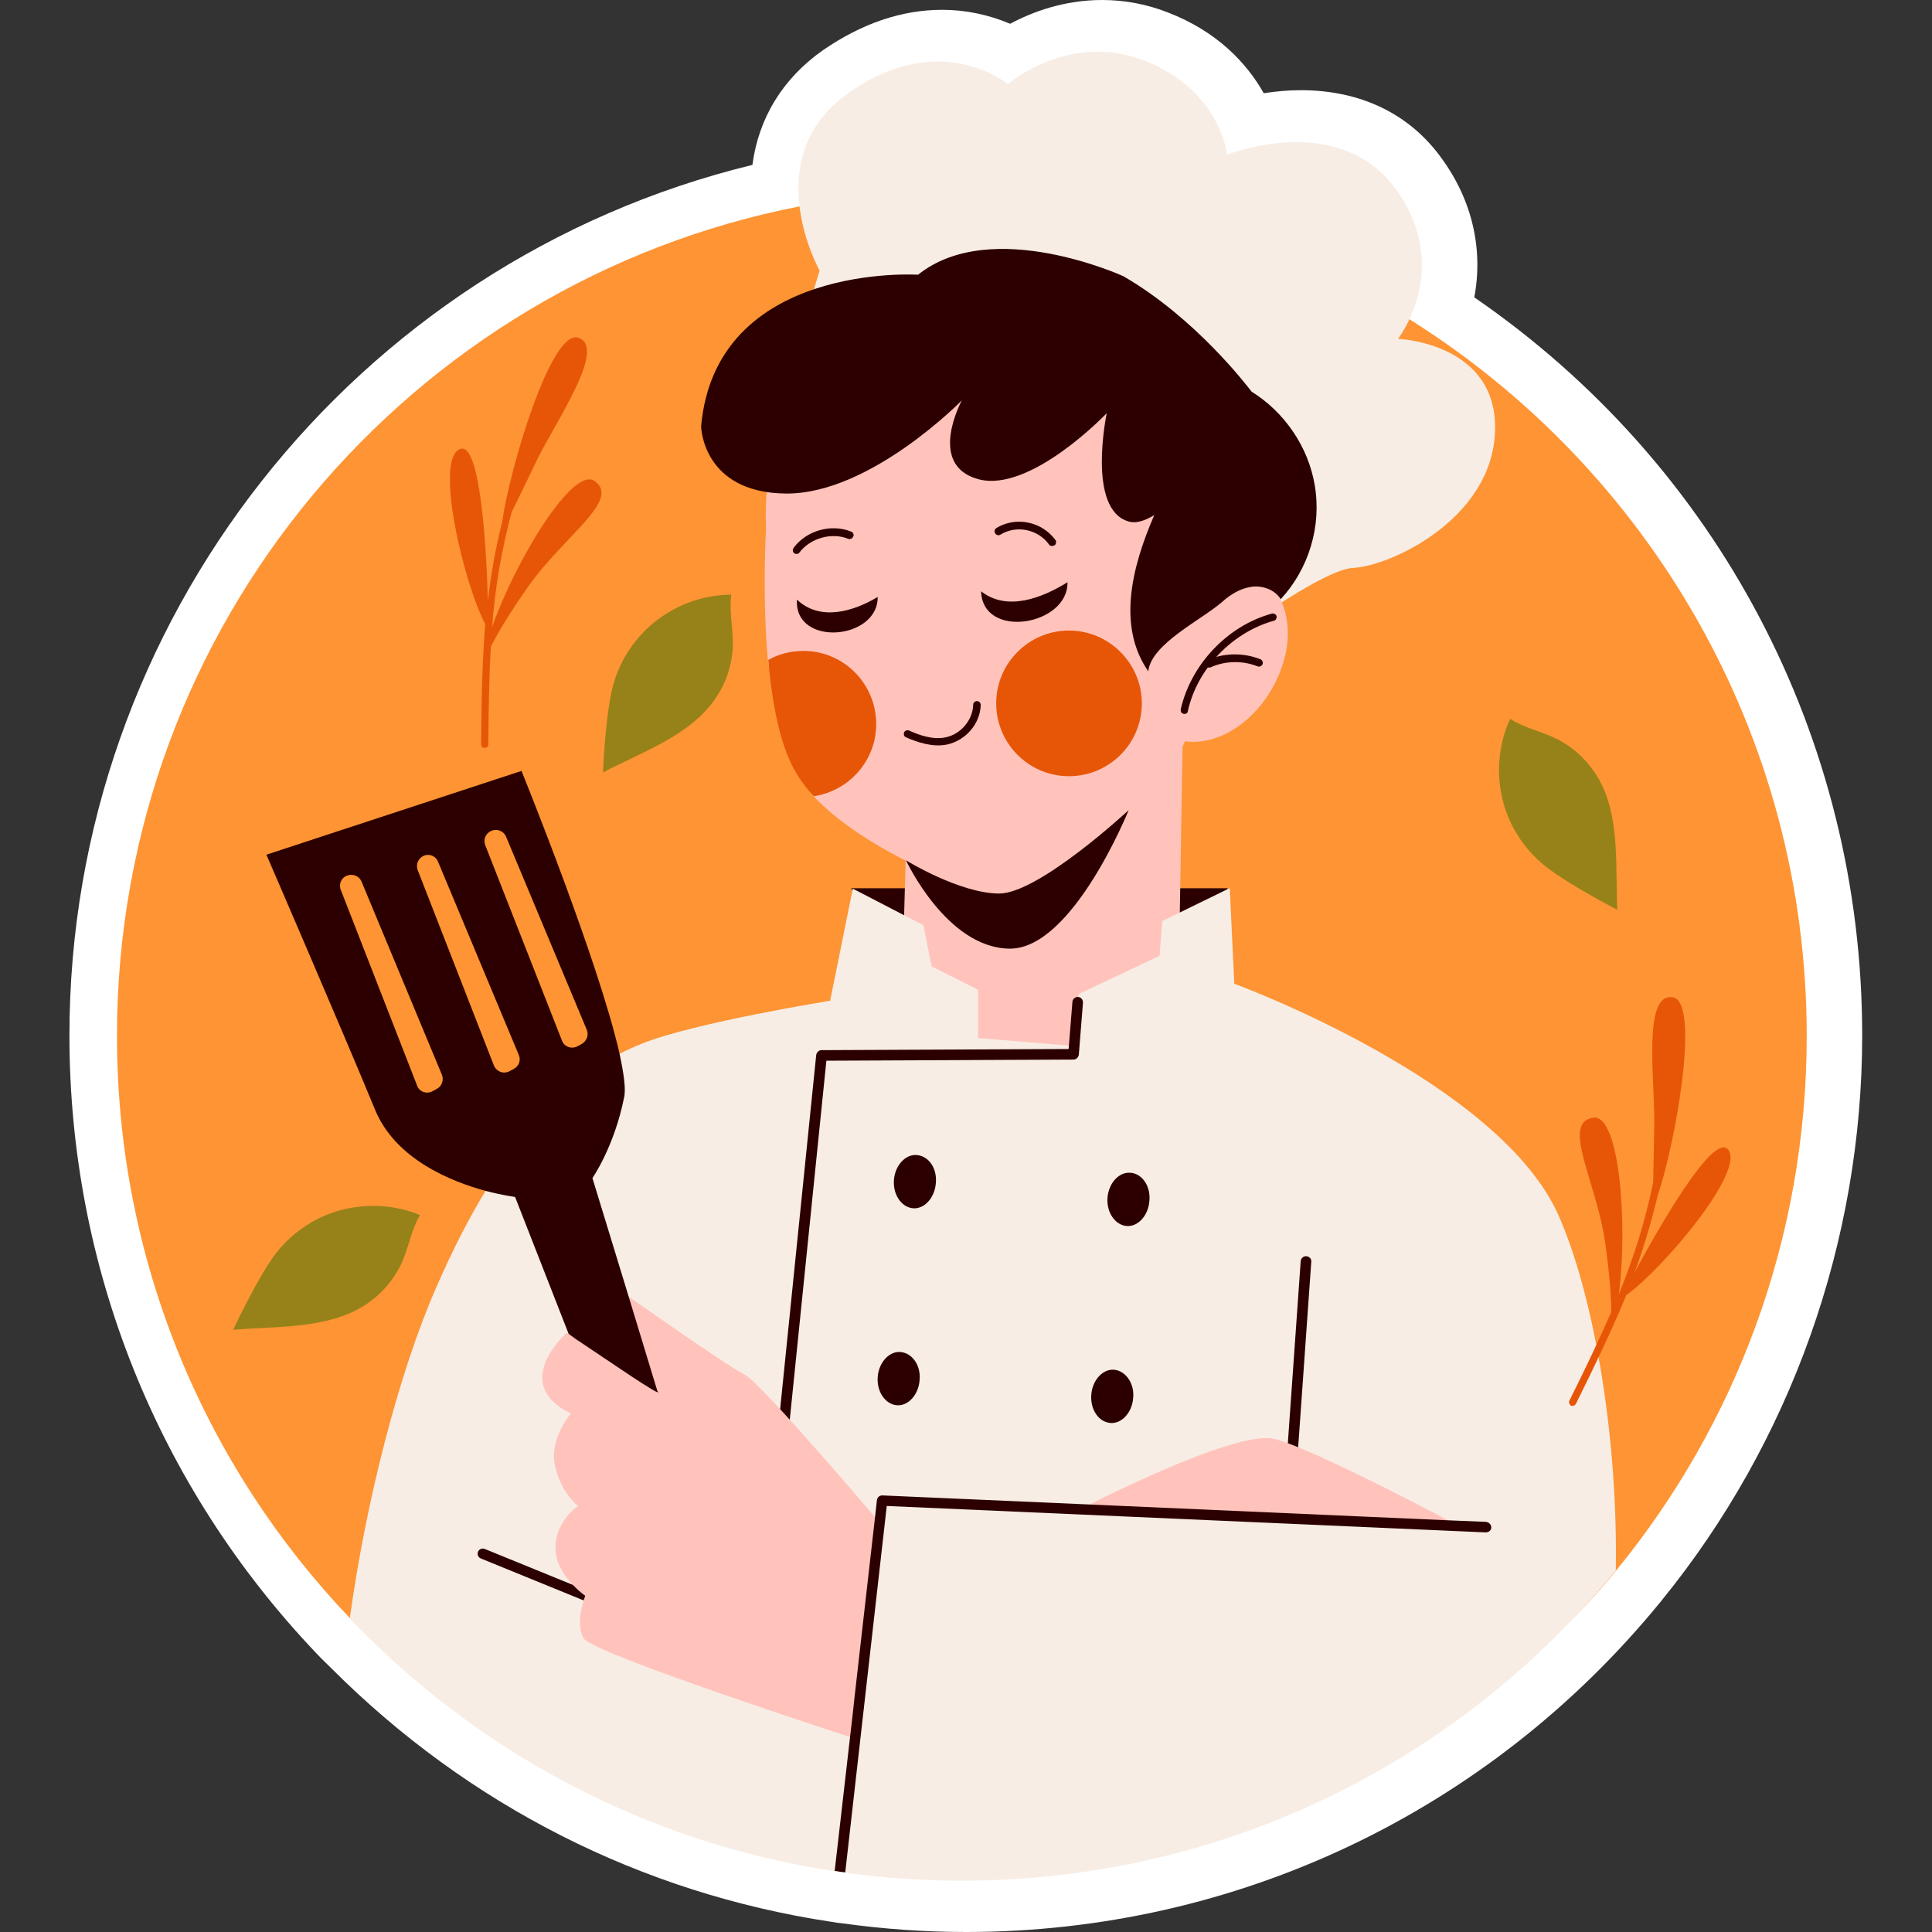 <?xml version="1.0" encoding="utf-8"?>
<!-- Generator: $$$/GeneralStr/196=Adobe Illustrator 27.6.0, SVG Export Plug-In . SVG Version: 6.00 Build 0)  -->
<svg version="1.1" id="Calque_1" xmlns="http://www.w3.org/2000/svg" xmlns:xlink="http://www.w3.org/1999/xlink" x="0px" y="0px"
	 viewBox="0 0 512 512" style="enable-background:new 0 0 512 512;" xml:space="preserve">
<rect x="0" y="0" width="512" height="512" fill="#333333" stroke="none"/>
<style type="text/css">
	.st0{fill:#FFFFFF;}
	.st1{fill:#FE9433;}
	.st2{fill:#2C0000;}
	.st3{fill:#F7EDE5;}
	.st4{fill:#FFC3BB;}
	.st5{fill:#968218;}
	.st6{fill:#E75607;}
</style>
<path class="st0" d="M256,512c-11,0-22-0.8-32.8-2.3c-0.9-0.1-1.9-0.2-2.9-0.4c-50.3-7.6-96.1-30.8-132.4-67.1c-1.3-1.3-2.7-2.6-4-4
	c-42.2-44.3-65.5-102.5-65.5-163.8c0-109.7,75.4-205,181-230.7c1.6-12.3,8-22.9,18.7-30.4C228.4,6.2,239,2.6,249.7,2.6
	c6.2,0,12.3,1.3,18,3.7c5.8-3.1,14.2-6.3,24.4-6.3c5.9,0,11.8,1.1,17.4,3.3c13,5,20.9,13.4,25.4,21.4c3.3-0.5,6.5-0.8,9.8-0.8
	c15.8,0,28.8,6.2,37.3,18c8.2,11.2,11.1,24.2,8.7,36.9c64.6,44.4,102.8,116.8,102.8,195.6c0,54.5-18.9,107.7-53.2,149.8
	c-0.1,0.2-0.3,0.4-0.4,0.5C394.5,480.2,327.5,512,256,512z"/>
<path class="st1" d="M478.8,274.5c0,53.8-18.9,103.1-50.5,141.7v0C387.2,466.4,376.9,434,307,434c-10.5,0-67.6,0.8-77.7-0.6
	c-0.9-0.1-46.6,12.3-47.5,12.2c-50.2-7.6-55.5,18.4-89-16.7C54.5,388.8,31,334.4,31,274.5c0-108.9,77.8-199.7,180.9-219.8
	c13.9-2.7,28.3-4.1,43-4.1c43.5,0,84.2,12.4,118.6,34C436.7,124.2,478.8,194.5,478.8,274.5z"/>
<path class="st2" d="M225.6,235.4l99.8,0l-20.6,25.5l-39.7,18l-19.9-4.2L225.6,235.4z"/>
<path class="st3" d="M217.2,71.7c0,0-16.8-29.9,7.7-47.1s42.2-2.3,42.2-2.3s16.2-14.1,36.3-6.2s21.8,24.9,21.8,24.9
	s29.5-11.8,44.7,9.1s0.6,39.7,0.6,39.7s26.5,1,25.7,24.5c-0.8,23.4-28,35.8-37.6,36.2s-43,26.1-43,26.1L210.3,94.6L217.2,71.7z"/>
<path class="st4" d="M320.1,155.9c4.9-2.8,11.4-4.2,16-0.9c2.5,1.8,3.9,4.7,4.6,7.7c1.6,6.7-0.2,13.8-3.6,19.8
	c-4.4,7.7-12.3,14.2-21.2,14.1c-3.6-0.1-7.5-1.4-9.5-4.5c-3.2-4.8-2.5-14.9-0.8-20.3C307.8,165.2,314.3,159.3,320.1,155.9
	L320.1,155.9z"/>
<path class="st4" d="M334.3,142.2c-1.2,13.9-6.6,26.4-14.8,36.4c-1.3,6-3.2,12.8-6.1,19.3l-1,59.3l-31.6,28.2l-28-1.9l-13.6-26.5
	l0.8-28.9c-8.6-4.4-17.9-10.2-24.3-17c-2-2.1,7.9-20.3,6.6-22.5c-4.2-7.2-17.8-2.4-18.8-13.6c-1.3-14.6-0.8-29.2-0.5-35
	c-0.1-2.8-0.1-5.7,0.1-8.5c3-36.2,34.7-63.1,70.9-60.1C310.4,74.2,337.3,106,334.3,142.2z"/>
<path class="st2" d="M240.1,228c0,0,14.1,8.7,24.6,8.8c10.5,0.1,34.4-22.1,34.4-22.1s-14.8,36.8-31.5,36.7
	C250.9,251.3,240.1,228,240.1,228L240.1,228z M348.4,128.5c-1.7-10.1-8-19.3-16.7-24.7c-1.4-1.8-15-19.6-34-30.6
	c0,0-34.9-16-54.4-0.4c0,0-53.6-3.4-57.5,40.2c0,0,0.3,17.7,22.7,17.8c22.3,0,46.4-24.7,46.4-24.7s-9.4,17.2,4.4,20.9
	c13.8,3.7,34-17.5,34-17.5s-5.4,25.5,5.8,28.7c2,0.6,4.3-0.2,6.8-1.7c-6.1,14-9.8,29.6-1.6,41.4c0.8-7.3,14.1-13.6,19.6-18.4
	c2.2-2,4.9-3.6,7.8-4s6.2,0.8,7.7,3.3C346.9,150.7,350.3,139.3,348.4,128.5L348.4,128.5z"/>
<path class="st2" d="M260,156.7c6.9,5.4,16.1,1.8,22.9-2.4C283.1,165.8,260.4,169.6,260,156.7z M211.2,158.9
	c6.1,5.8,14.9,3.2,21.4-0.7C232.7,169.7,210.4,171.5,211.2,158.9z M251,197.3c-3.9,0.8-7.9-0.6-10.9-1.9c-0.5-0.2-0.7-0.8-0.5-1.3
	c0.2-0.5,0.8-0.7,1.3-0.5c2.9,1.3,6.4,2.5,9.7,1.8l0,0c4-0.8,7.2-4.6,7.3-8.6c0-0.6,0.5-1,1-1c0.6,0,1,0.5,1,1l0,0
	C259.8,191.7,256,196.2,251,197.3C251.1,197.3,251,197.3,251,197.3L251,197.3z M278.8,144.7c-0.3,0-0.6-0.1-0.8-0.4
	c-1.4-2-3.6-3.3-5.9-3.8c-2.4-0.5-4.9-0.1-7,1.2c-0.5,0.3-1.1,0.1-1.4-0.4c-0.3-0.5-0.1-1.1,0.4-1.4l0,0c2.5-1.5,5.5-2,8.4-1.4
	c2.9,0.6,5.4,2.2,7.2,4.6c0.3,0.4,0.2,1.1-0.2,1.4C279.2,144.6,279,144.7,278.8,144.7L278.8,144.7z M211.1,146.8c-0.6,0-1-0.4-1-1
	c0-0.2,0.1-0.4,0.2-0.6c3.4-4.6,10-6.5,15.3-4.3c0.5,0.2,0.8,0.8,0.5,1.3c-0.2,0.5-0.8,0.8-1.3,0.6c-4.4-1.8-10.1-0.2-13,3.7
	C211.7,146.7,211.4,146.8,211.1,146.8L211.1,146.8z M313.9,189.2c-0.6,0-1-0.4-1-1c0-0.1,0-0.1,0-0.2c2.7-11.9,12.4-22.2,24.2-25.4
	c0.5-0.1,1.1,0.2,1.2,0.7c0,0,0,0,0,0c0.1,0.5-0.2,1.1-0.7,1.2c-11.1,3.1-20.3,12.7-22.8,23.9C314.8,188.9,314.4,189.2,313.9,189.2
	L313.9,189.2z"/>
<path class="st2" d="M320.2,176.9c-0.4,0-0.7-0.2-0.9-0.6c-0.2-0.5,0-1.1,0.5-1.3c0,0,0,0,0,0c4.4-2,9.7-2.1,14.2-0.3
	c0.5,0.2,0.8,0.8,0.6,1.3c-0.2,0.5-0.8,0.8-1.3,0.6c0,0,0,0,0,0c-4-1.6-8.7-1.5-12.6,0.3C320.5,176.9,320.4,176.9,320.2,176.9z"/>
<path class="st3" d="M428.2,416.2L428.2,416.2c-41.1,50.2-103.4,82.2-173.3,82.2c-10.3,0-20.6-0.7-30.9-2.1
	c-0.5-0.1-0.3-5.4-0.8-5.4c-0.5-0.1-1.5,5.1-2,5c-50.2-7.6-95-31.8-128.5-67c4.3-31.2,13-65.1,22.9-87.7
	c4.4-10.1,8.8-18.6,13.2-25.8c13-21.4,25.4-31.1,35.5-36.2c2-1,4-1.9,6-2.7c13.8-5.5,49.7-11.3,49.7-11.3l5.9-29.2v0l0.1-0.5
	l13.7,7.1l5,2.6l2.2,10.9l12.3,6.2l0,12.8l12.2,1l11.9,1l1.4,0.1l0.6-7.4l0.5-5.5l0.1-0.9l21.4-10.1l0.7-9.2l4.7-2.3l12.5-6.1
	l0.7-0.3l1.2,25.3c0,0,70.8,25.9,86.2,62C422.8,344.7,428.8,382.2,428.2,416.2L428.2,416.2z"/>
<path class="st2" d="M201.6,439.2c-0.8,0-1.4-0.6-1.4-1.4c0,0,0-0.1,0-0.1l16.1-158.1c0.1-0.7,0.7-1.3,1.4-1.3l65.5-0.3l1-12.5
	c0.1-0.8,0.7-1.3,1.5-1.3c0.8,0.1,1.3,0.7,1.3,1.5l-1.1,13.8c-0.1,0.7-0.7,1.3-1.4,1.3l-65.5,0.3L203,438
	C202.9,438.7,202.3,439.2,201.6,439.2L201.6,439.2z"/>
<path class="st2" d="M248,313.6c-0.3,3.9-3.1,6.9-6.1,6.6s-5.3-3.6-5-7.5c0.3-3.9,3.1-6.9,6.1-6.6
	C246.2,306.4,248.4,309.7,248,313.6z M304.6,318.3c-0.3,3.9-3.1,6.9-6.1,6.6s-5.3-3.6-5-7.5c0.3-3.9,3.1-6.9,6.1-6.6
	C302.7,311,305,314.4,304.6,318.3z M243.7,365.8c-0.3,3.9-3.1,6.9-6.1,6.6s-5.3-3.6-5-7.5c0.3-3.9,3.1-6.9,6.1-6.6
	C241.8,358.6,244.1,361.9,243.7,365.8z M300.3,370.5c-0.3,3.9-3.1,6.9-6.1,6.6c-3.1-0.3-5.3-3.6-5-7.5c0.3-3.9,3.1-6.9,6.1-6.6
	S300.7,366.6,300.3,370.5z M227.4,453.7c-0.2,0-0.4,0-0.5-0.1L127.4,413c-0.7-0.3-1-1.1-0.7-1.8c0.3-0.7,1.1-1,1.8-0.7l99.5,40.6
	c0.7,0.3,1.1,1.1,0.8,1.8c0,0,0,0,0,0C228.4,453.3,227.9,453.7,227.4,453.7L227.4,453.7z M341.6,399.4c-0.8,0-1.4-0.6-1.4-1.4
	c0,0,0-0.1,0-0.1l4.5-63.7c0.1-0.8,0.7-1.3,1.5-1.3c0.8,0.1,1.4,0.7,1.3,1.5l-4.5,63.7C342.9,398.8,342.3,399.4,341.6,399.4
	L341.6,399.4z"/>
<path class="st4" d="M233.2,403.6c0,0-31.6-37.3-36-39.4S164.3,342,164.3,342l5.7,24.1l-19.8-12.9c0,0-15.3,13.4,1.1,21.4
	c0,0-5.9,6.7-4.2,14c1.7,7.3,6.1,10.5,6.1,10.5s-6,3.9-6,11.1c-0.1,7.2,7.9,12.7,7.9,12.7s-2.9,7.2-0.4,11.3s71.7,26.5,71.7,26.5
	L233.2,403.6L233.2,403.6z M286,400.1c0,0,41-21.3,51.6-18.8s51.1,24.2,51.1,24.2L286,400.1z"/>
<path class="st2" d="M395.2,404.8c0,0.8-0.7,1.3-1.5,1.3l-158.7-7l-11,97.1c-0.9-0.1-1.8-0.2-2.8-0.4l4.1-35.7l0.8-6.9l0.3-2.9
	l5.5-48.3v0l0.5-4.5c0.1-0.7,0.7-1.2,1.4-1.2l54.8,2.4l95.2,4.2l9.9,0.4C394.6,403.4,395.2,404,395.2,404.8
	C395.2,404.8,395.2,404.8,395.2,404.8L395.2,404.8z M174.2,368.6l-7.6-25v0l-9.6-31.4c0,0,5.8-8.3,8.4-21.4
	c0.5-2.3-0.1-6.3-1.2-11.5c-5.6-24.8-26-75-26-75l-67.6,22.2c0,0,20.7,47.9,28.8,67.6c5.4,13.1,20.1,19,29.3,21.5
	c4.6,1.2,7.8,1.6,7.8,1.6l14.2,36.3c0,0,1,0.7,2.5,1.8c0.1,0,0.1,0.1,0.2,0.1C160.2,359.9,176.5,371.2,174.2,368.6L174.2,368.6z
	 M130.4,220.1c1.5-0.5,3.1,0.2,3.7,1.6l21.4,51.2c0.6,1.4,0,3-1.4,3.8l-1.1,0.6c-1.6,0.8-3.5,0.1-4.1-1.6L128.6,224
	c-0.6-1.5,0.1-3.2,1.6-3.8C130.3,220.2,130.4,220.1,130.4,220.1L130.4,220.1z M115.7,288.6l-1.1,0.6c-1.5,0.8-3.3,0.2-4-1.3
	c0-0.1-0.1-0.2-0.1-0.3l-20.2-51.8c-0.6-1.6,0.2-3.3,1.8-3.8c1.5-0.5,3.1,0.2,3.7,1.6l21.3,51.2
	C117.7,286.2,117.1,287.9,115.7,288.6z M110.7,230.6c-0.6-1.6,0.2-3.3,1.8-3.9c1.5-0.5,3.1,0.3,3.6,1.7l21.4,51.2
	c0.6,1.4,0,3-1.4,3.7l-1.1,0.6c-1.6,0.8-3.4,0.1-4.1-1.5L110.7,230.6L110.7,230.6z"/>
<path class="st5" d="M428.6,241.1c-4.4-2.3-8.7-4.7-12.9-7.3c-2.5-1.6-5-3.2-7.2-5.1c-5.3-4.6-9.1-10.9-10.5-17.7
	c-1.5-6.8-0.7-14.2,2.2-20.5c4.6,2.9,9.2,3.4,13.8,6.1c4.6,2.7,8.3,6.8,10.6,11.6C429.2,217.8,428.1,230.3,428.6,241.1L428.6,241.1z
	 M61.8,352.4c2.1-4.5,4.4-8.9,6.8-13.2c1.5-2.6,3-5.1,4.8-7.4c4.4-5.5,10.5-9.5,17.3-11.2s14.1-1.3,20.6,1.4c-2.7,4.7-3,9.3-5.5,14
	c-2.5,4.7-6.4,8.6-11.2,11.1C85.1,352.1,72.6,351.5,61.8,352.4z M159.8,204.7c0.2-4.9,0.6-9.9,1.2-14.8c0.4-2.9,0.8-5.9,1.6-8.7
	c1.9-6.7,6.1-12.8,11.7-17c5.6-4.2,12.5-6.6,19.5-6.6c-0.7,5.4,0.8,9.7,0.3,15.1c-0.5,5.3-2.6,10.4-6.1,14.5
	C181.2,195.5,169.3,199.7,159.8,204.7z"/>
<path class="st6" d="M457.9,304.6c-3.9-4.4-18.1,20.3-24.7,32.6c2.4-6.6,4.4-13.2,6.1-20.4c4.7-13.6,11.4-51.4,4-52.5
	c-8.1-1.3-4.7,22.3-4.9,33.6c-0.1,5.8-0.2,11.4-0.3,15.5c-2.2,10.7-5.2,20-9.1,29.6c2.4-18,0.3-47.9-6.8-46.8
	c-8.6,1.3,0.9,16.9,3.2,33.2c1.2,8.6,1.6,14.5,1.6,18.3c-3.2,7.3-6.8,14.9-11.1,23.5c-0.2,0.5,0,1,0.4,1.3c0.5,0.2,1,0,1.3-0.4
	c0,0,0,0,0,0c5.3-10.7,9.7-19.9,13.4-28.9C440.8,336.2,462.8,310.1,457.9,304.6L457.9,304.6z M121.9,119c5.4-2.2,7,26.3,7.4,40.2
	c0.8-7,2-13.8,3.8-21c2-14.2,13-51,20.1-48.7c7.8,2.5-5.8,22-10.8,32.2c-2.5,5.2-4.9,10.2-6.8,14c-2.8,10.5-4.4,20.2-5.2,30.5
	c6-17.2,21.4-42.9,27.2-38.7c7.1,5-8.4,14.7-17.8,28.2c-5,7.1-8,12.3-9.7,15.6c-0.5,8-0.6,16.4-0.7,26c0,0.5-0.4,0.9-1,0.9
	s-0.9-0.4-0.9-1l0,0c0.1-11.9,0.3-22.1,1.1-31.8C123,154.9,115,121.7,121.9,119L121.9,119z"/>
<path class="st6" d="M302.6,186.4c0,10.7-8.7,19.3-19.3,19.3c-10.7,0-19.3-8.7-19.3-19.3c0-10.7,8.7-19.3,19.3-19.3
	C293.9,167.1,302.6,175.8,302.6,186.4z M232.2,191.9c0,9.7-7.2,17.7-16.5,19.1c-2-2.1-3.6-4.2-4.9-6.5c-4.2-7.2-6.2-18.4-7.2-29.6
	c2.8-1.6,6-2.4,9.3-2.4C223.6,172.5,232.2,181.2,232.2,191.9z"/>
</svg>
